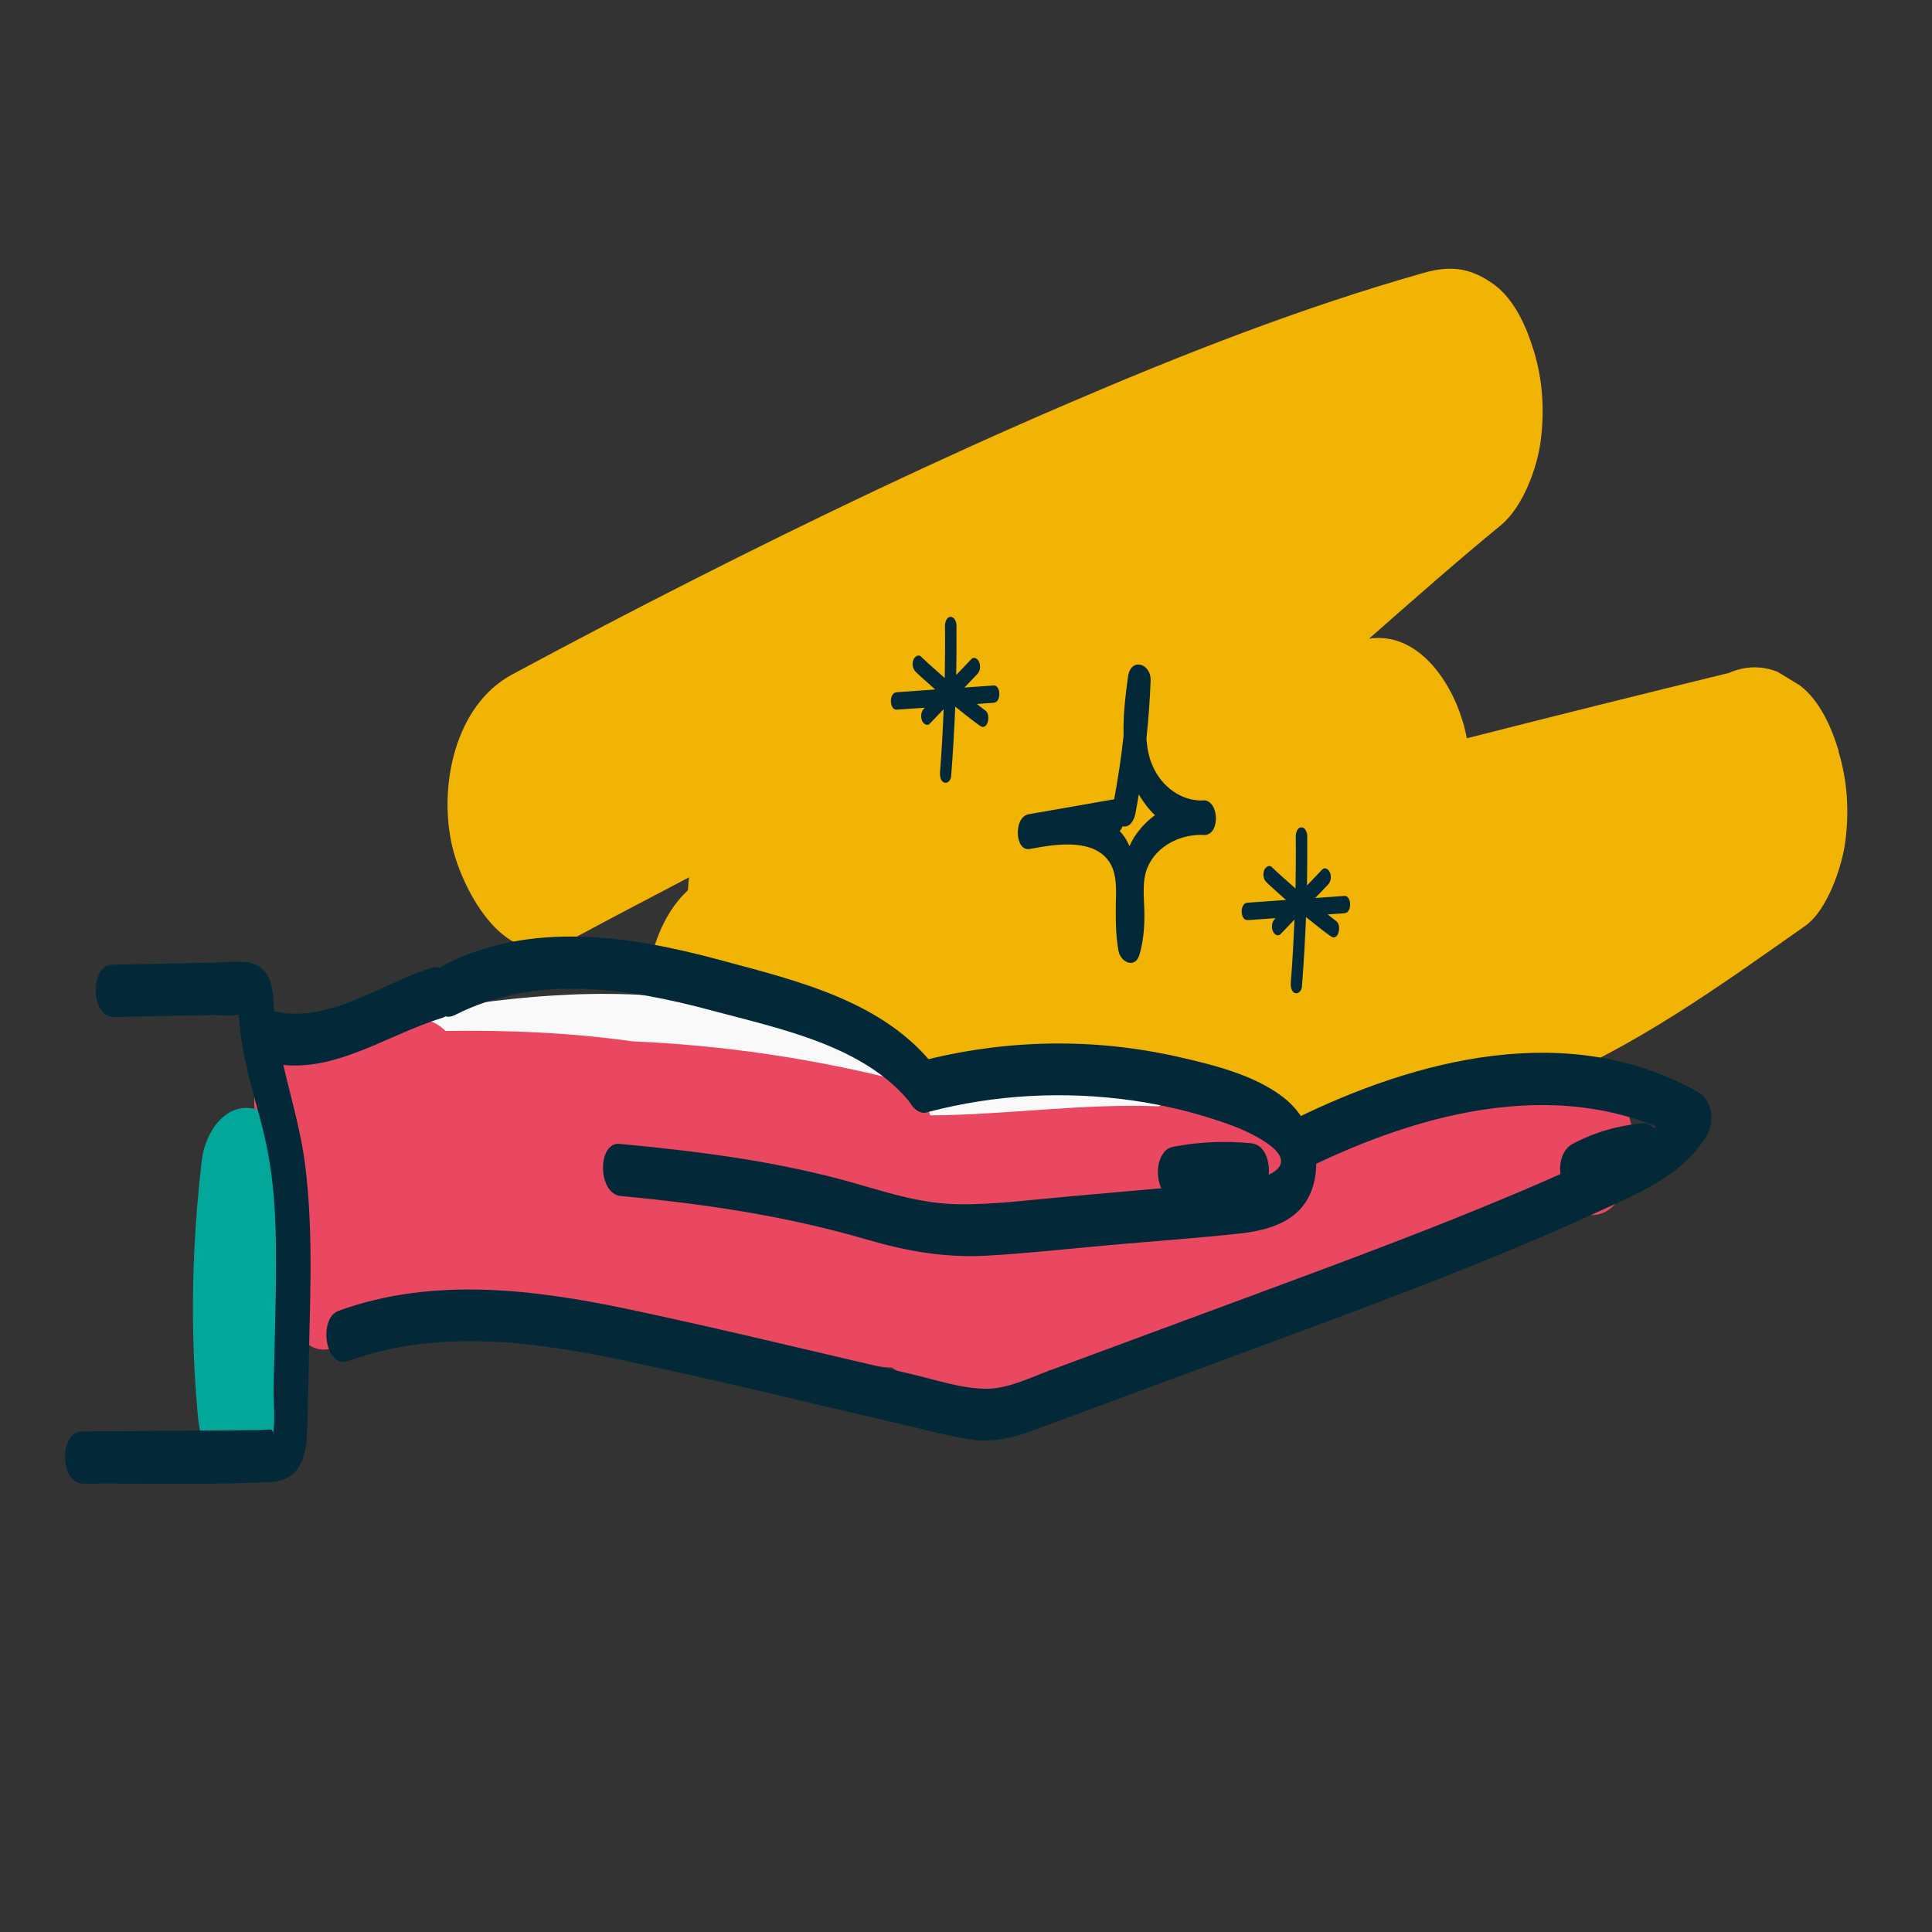 <?xml version="1.0" encoding="UTF-8"?>
<svg id="Ebene_96" data-name="Ebene 96" xmlns="http://www.w3.org/2000/svg" width="160" height="160" viewBox="0 0 160 160">
  <rect x="0" y="0" width="160" height="160" fill="#333333" stroke="none"/>
  <defs>
    <style>
      .cls-1 {
        fill: #f9f9f9;
      }

      .cls-1, .cls-2, .cls-3, .cls-4, .cls-5 {
        stroke-width: 0px;
      }

      .cls-2 {
        fill: #e94860;
      }

      .cls-3 {
        fill: #f1b304;
      }

      .cls-4 {
        fill: #03a79a;
      }

      .cls-5 {
        fill: #032939;
      }
    </style>
  </defs>
  <path class="cls-3" d="m152.27,62.19c-.58-1.92-1.56-4.19-3.23-5.44-.61-.37-1.22-.75-1.84-1.12-1.35-.52-2.7-.48-4.02.1-7.24,1.77-14.48,3.57-21.7,5.41-.1-.5-.22-.99-.36-1.45-1.06-3.51-3.83-7.38-7.74-6.8.19-.17.38-.33.57-.5,3.41-3,6.82-6,10.33-8.88,1.83-1.5,3.02-4.74,3.31-6.97.33-2.54.18-5.04-.57-7.49-.58-1.92-1.56-4.19-3.23-5.44-1.89-1.4-3.57-1.67-5.86-1.02-10.23,2.9-20.17,6.81-29.92,11.01-10.32,4.44-20.46,9.28-30.48,14.36-5.07,2.57-10.11,5.2-15.12,7.9-4.78,2.57-6.13,9.37-4.94,14.31.89,3.7,4.51,10.51,9.51,7.82,3.34-1.8,6.71-3.57,10.08-5.33-.04.36-.07.72-.09,1.07-3.31,3.05-4.07,8.98-3.09,13.04.28,1.14.77,2.47,1.44,3.74l-1.12,1.24c-1.81,2.02-2.88,4.27-3.31,6.97-.44,2.74-.2,6.3.98,8.86.94,2.03,2.36,4.49,4.65,5.19,2.21.68,3.99.13,5.8-1.3,2.15-1.7,4.35-3.32,6.6-4.88,8.21-5.43,17.03-9.87,26.3-13.2,1.29-.46,2.38-1.67,3.2-2.97.69.78,1.51,1.4,2.48,1.67,8.86,2.41,17.89,1.3,26.35-2.07,8.06-3.21,15.2-8.39,22.26-13.35,1.83-1.29,3.05-4.94,3.31-6.97.33-2.54.18-5.04-.57-7.49Z"/>
  <path class="cls-1" d="m102.17,95.25c-.11-2-1.17-5.91-3.92-5.67-4.57.4-9.17.79-13.76.56-4.39-.22-8.4-1.25-12.45-2.94-4.38-1.83-8.62-3.39-13.32-4.19-4.35-.74-8.78-.84-13.17-.55-5.16.34-10.27,1.2-15.34,2.22-2.64.53-3.78,3.34-3.64,5.86.09,1.75,1.23,6.21,3.92,5.67,8.75-1.75,17.78-3.1,26.69-1.94,4.35.57,8.37,2.09,12.38,3.79,4.31,1.82,8.66,3.06,13.33,3.48,5.21.47,10.44.02,15.63-.43,2.67-.23,3.77-3.56,3.64-5.86Z"/>
  <path class="cls-2" d="m135.32,94.78c-.13-2.35-1.14-5.5-3.92-5.67-7-.44-13.56,2.52-19.7,5.54-.36.18-.71.34-1.07.52-.16-.39-.35-.77-.61-1.1-.26-.29-.53-.59-.79-.88-.55-.49-1.19-.73-1.93-.74-3.36-.39-6.73-.79-10.09-1.18-.42-.05-.84.1-1.24.35-6.34-.25-12.62.71-18.93.75-.41-1.36-1.18-2.54-2.46-2.87-7.28-1.84-14.71-2.94-22.19-3.26-5.12-.72-10.33-.94-15.49-.86-.57-.55-1.26-.97-2.09-.92-1.07.06-2.15.13-3.22.19-1.25.07-2.58.05-3.78.45-.67.23-1.2.62-1.64,1.1-.43-.27-.91-.45-1.47-.44-1.08.03-2.11.86-2.63,1.75-.71,1.22-1.08,2.69-1.01,4.1.07,1.37.33,2.95,1.21,4.05.17.21.31.44.45.67.02.09.05.19.06.28,0,.06.03.11.04.17-.3,1.2-.35,2.61-.08,3.74.21.86.56,1.75,1.06,2.48-.39.96-.56,2.04-.5,3.06.1,1.78,1.22,6.17,3.92,5.67,14.14-2.62,28.47-.09,42.61,1.2,1.34.12,2.69.23,4.04.33,3.77,2.36,8.47,2.89,12.47.61.2-.11.36-.25.54-.39,1.25-.07,2.5-.15,3.75-.29,7.06-.76,13.7-2.8,20.08-5.88,6.79-3.28,13.37-7.16,20.98-6.69,2.66.17,3.75-3.86,3.64-5.86Z"/>
  <path class="cls-4" d="m16.72,96.02c-.82,6.95-.99,13.98-.36,20.96.13,1.42.36,2.85,1.21,4.05.57.8,1.64,1.72,2.72,1.62,2.61-.24,3.85-3.58,3.64-5.86-.29-3.17-.42-6.34-.38-9.52,0-.76.03-1.52.05-2.29.01-.38.03-.76.05-1.14.01-.29.16-.86.06-1.14-.06.9-.07,1.03-.02.39l.03-.38c.03-.38.06-.76.1-1.14.08-.89.17-1.77.28-2.66.17-1.47.09-3.04-.49-4.43-.4-.94-1.25-2.27-2.33-2.59-2.57-.78-4.29,1.91-4.56,4.14h0Z"/>
  <g>
    <path class="cls-5" d="m82.26,56.77c-.8.06-1.59.11-2.39.17.36-.37.71-.74,1.07-1.12.24-.25.28-.67.15-.99-.1-.25-.41-.5-.65-.24-.42.44-.83.87-1.25,1.31.02-1.37.03-2.73.02-4.1,0-.27-.15-.72-.49-.71-.34,0-.46.47-.46.73.02,1.45,0,2.89-.02,4.33-.66-.58-1.33-1.16-1.96-1.77-.25-.24-.55.03-.64.27-.12.33-.06.74.19.98.52.51,1.08.98,1.62,1.47-1.07.08-2.14.15-3.21.23-.64.05-.6,1.49.04,1.44.77-.05,1.54-.11,2.31-.16-.03.03-.05.05-.08.08-.24.25-.28.67-.15.99.1.25.41.5.65.24.38-.4.76-.8,1.14-1.19-.07,1.74-.16,3.47-.3,5.2-.02.29.02.77.35.88.31.1.55-.24.57-.52.15-1.92.26-3.85.34-5.77.67.54,1.35,1.09,2.05,1.59.64.45.93-.91.45-1.26-.24-.17-.47-.37-.71-.55.47-.03.93-.07,1.4-.1.64-.05.6-1.49-.04-1.44Z"/>
    <path class="cls-5" d="m111.31,74.2c-.8.06-1.59.11-2.39.17.36-.37.71-.74,1.07-1.12.24-.25.28-.67.15-.99-.1-.25-.41-.5-.65-.24-.42.44-.83.87-1.25,1.31.02-1.37.03-2.73.02-4.1,0-.27-.15-.72-.49-.71-.34,0-.46.47-.46.73.02,1.45,0,2.89-.02,4.33-.66-.58-1.33-1.16-1.96-1.77-.25-.24-.55.03-.64.27-.12.33-.06.74.19.98.52.51,1.08.98,1.62,1.47-1.07.08-2.14.15-3.21.23-.64.05-.6,1.49.04,1.44.77-.05,1.54-.11,2.31-.16-.03.03-.05.05-.08.08-.24.25-.28.67-.15.99.1.25.41.5.65.24.38-.4.76-.8,1.14-1.19-.07,1.74-.16,3.47-.3,5.2-.02.29.02.77.35.88.31.1.55-.24.57-.52.15-1.92.26-3.85.34-5.77.67.54,1.35,1.09,2.05,1.59.64.45.93-.91.45-1.26-.24-.17-.47-.37-.71-.55.47-.03.93-.07,1.4-.1.64-.05.6-1.49-.04-1.44Z"/>
    <path class="cls-5" d="m99.7,66.29c-1.88.09-3.5-1.16-4.24-2.85-.32-.72-.46-1.48-.52-2.26.17-1.6.29-3.2.35-4.81.06-1.42-1.64-1.97-1.87-.34-.22,1.59-.42,3.26-.37,4.9-.19,1.77-.46,3.53-.78,5.28-.04,0-.07,0-.1,0-2.33.41-4.65.82-6.98,1.22-1.27.23-1.15,3.09.07,2.88.3-.05.6-.1.9-.16,2.06-.34,4.78-.53,5.85,1.47.5.95.42,2.18.4,3.21-.01,1.32-.02,2.62.22,3.92.18.97,1.4,1.5,1.74.3.34-1.2.43-2.39.4-3.64-.03-1.17-.2-2.46.26-3.57.77-1.84,2.83-2.81,4.74-2.69,1.29-.06,1.21-2.8-.07-2.88Zm-5.78,3.06c-.15.23-.26.47-.38.72-.12-.24-.23-.49-.39-.72-.13-.19-.27-.37-.42-.53.1-.11.18-.24.24-.39.62.14.96-.54,1.06-1.05.1-.53.19-1.06.28-1.59.37.63.81,1.22,1.34,1.72-.68.49-1.27,1.12-1.73,1.84Z"/>
  </g>
  <path class="cls-5" d="m37.64,84.08c6.7-3.44,14.32-2.27,21.29-.4,5.68,1.53,12.83,2.93,16.62,7.86,1.6,2.08,3.05-1.66,1.93-3.11-4.26-5.54-11.49-7.21-17.9-8.94-7.46-2.01-15.64-3.25-22.8.43-1.62.83-.96,5.08.86,4.15h0Z"/>
  <path class="cls-5" d="m76.91,92.08c5.47-1.44,11.24-1.74,16.84-.95,2.82.4,5.61,1.1,8.28,2.08,1.15.42,5.85,2.44,3.33,3.92-.88.52-1.98.62-2.97.72-1.6.16-3.21.29-4.81.43-3.07.27-6.14.55-9.22.82s-5.98.67-8.97.63-5.66-.89-8.46-1.7c-6.39-1.84-13.01-2.68-19.62-3.3-1.85-.17-1.84,4.14.11,4.32,6.93.65,13.7,1.65,20.39,3.61,3.29.96,6.46,1.52,9.89,1.33,3.42-.19,6.83-.58,10.23-.88,3.59-.32,7.19-.57,10.77-.96,2.45-.27,4.98-1.03,5.92-3.57,1.02-2.76-.09-6-2.4-7.75-2.4-1.82-5.69-2.63-8.58-3.29-7.15-1.63-14.5-1.47-21.59.39-1.72.45-1.21,4.69.86,4.15h0Z"/>
  <path class="cls-5" d="m28.87,112.71c7.21-2.63,15.03-1.66,22.37-.13,7.93,1.66,15.81,3.61,23.71,5.44,1.77.41,3.55.9,5.35,1.18,1.9.3,3.51-.1,5.28-.75,3.95-1.44,7.88-2.92,11.83-4.38,7.48-2.77,14.98-5.49,22.4-8.41,4.14-1.63,8.25-3.34,12.3-5.2,3.4-1.56,7.23-3.05,9.23-6.41.67-1.13.5-2.91-.71-3.6-10.66-6.03-23.28-2.79-33.59,2.31-1.63.81-.98,5.06.86,4.15,9.91-4.9,21.82-8.07,32.08-2.27l-.71-3.6c-1.69,2.85-5.4,4.08-8.26,5.39-3.54,1.62-7.14,3.12-10.75,4.57-7.31,2.91-14.7,5.59-22.08,8.33-3.76,1.39-7.53,2.79-11.29,4.18-1.7.63-3.49,1.54-5.34,1.5-1.97-.03-4.02-.73-5.93-1.18-7.81-1.8-15.61-3.72-23.45-5.38s-16.3-2.75-24.14.11c-1.7.62-1.12,4.87.86,4.15h0Z"/>
  <path class="cls-5" d="m35.76,80.15c-4.35,1.32-8.98,5.02-13.73,3.4-1.98-.67-2.38,3.6-.65,4.19,5.45,1.86,10.25-1.93,15.24-3.44.96-.29,1.09-1.89.93-2.68-.18-.87-.8-1.76-1.78-1.47h0Z"/>
  <path class="cls-5" d="m9.37,84.23c2.83-.06,5.66-.12,8.49-.17.45,0,1.26.14,1.7-.03.79.16.86-.17.21-1,0,.35,0,.69.02,1.04.06,1.22.24,2.44.49,3.64.53,2.57,1.4,5.06,1.89,7.64s.64,5.06.68,7.61-.03,5.14-.09,7.71c-.03,1.39-.07,2.78-.1,4.17-.03,1.3.19,2.91-.1,4.17.19-.85-.23-.59-.89-.58-.76,0-1.53.01-2.29.02-1.34.01-2.68.02-4.01.03-2.87.02-5.74.05-8.6.07-1.91.02-1.82,4.34.11,4.32,5.15-.04,10.34.12,15.49-.13,2.41-.12,2.98-1.94,3.06-4.09.09-2.5.12-5.01.18-7.51.12-4.87.27-9.74-.33-14.59-.58-4.67-2.43-9.05-2.64-13.77-.04-1.02-.29-2.18-1.22-2.76s-2.27-.33-3.34-.31l-8.77.18c-1.91.04-1.82,4.36.11,4.32h0Z"/>
  <path class="cls-5" d="m97.36,99.28c2.1-.39,4.23-.48,6.36-.27.4.04.8-.37.99-.66.27-.42.4-1.04.38-1.54-.05-.91-.43-2.02-1.47-2.13-2.12-.21-4.26-.12-6.36.27-.45.08-.74.26-.99.66-.27.42-.4,1.04-.38,1.54s.13,1.1.45,1.52c.22.29.6.68,1.02.61h0Z"/>
  <path class="cls-5" d="m131.06,98.91c1.1-.6,2.27-1.04,3.49-1.33l-.38.09c.67-.15,1.36-.26,2.05-.32,1-.08,1.41-1.34,1.37-2.2-.03-.52-.13-1.1-.45-1.52-.24-.31-.59-.64-1.02-.61-2.06.17-4.1.75-5.91,1.73-.89.49-1.15,1.75-.93,2.68.11.46.29.98.68,1.28.31.23.72.39,1.1.19h0Z"/>
</svg>